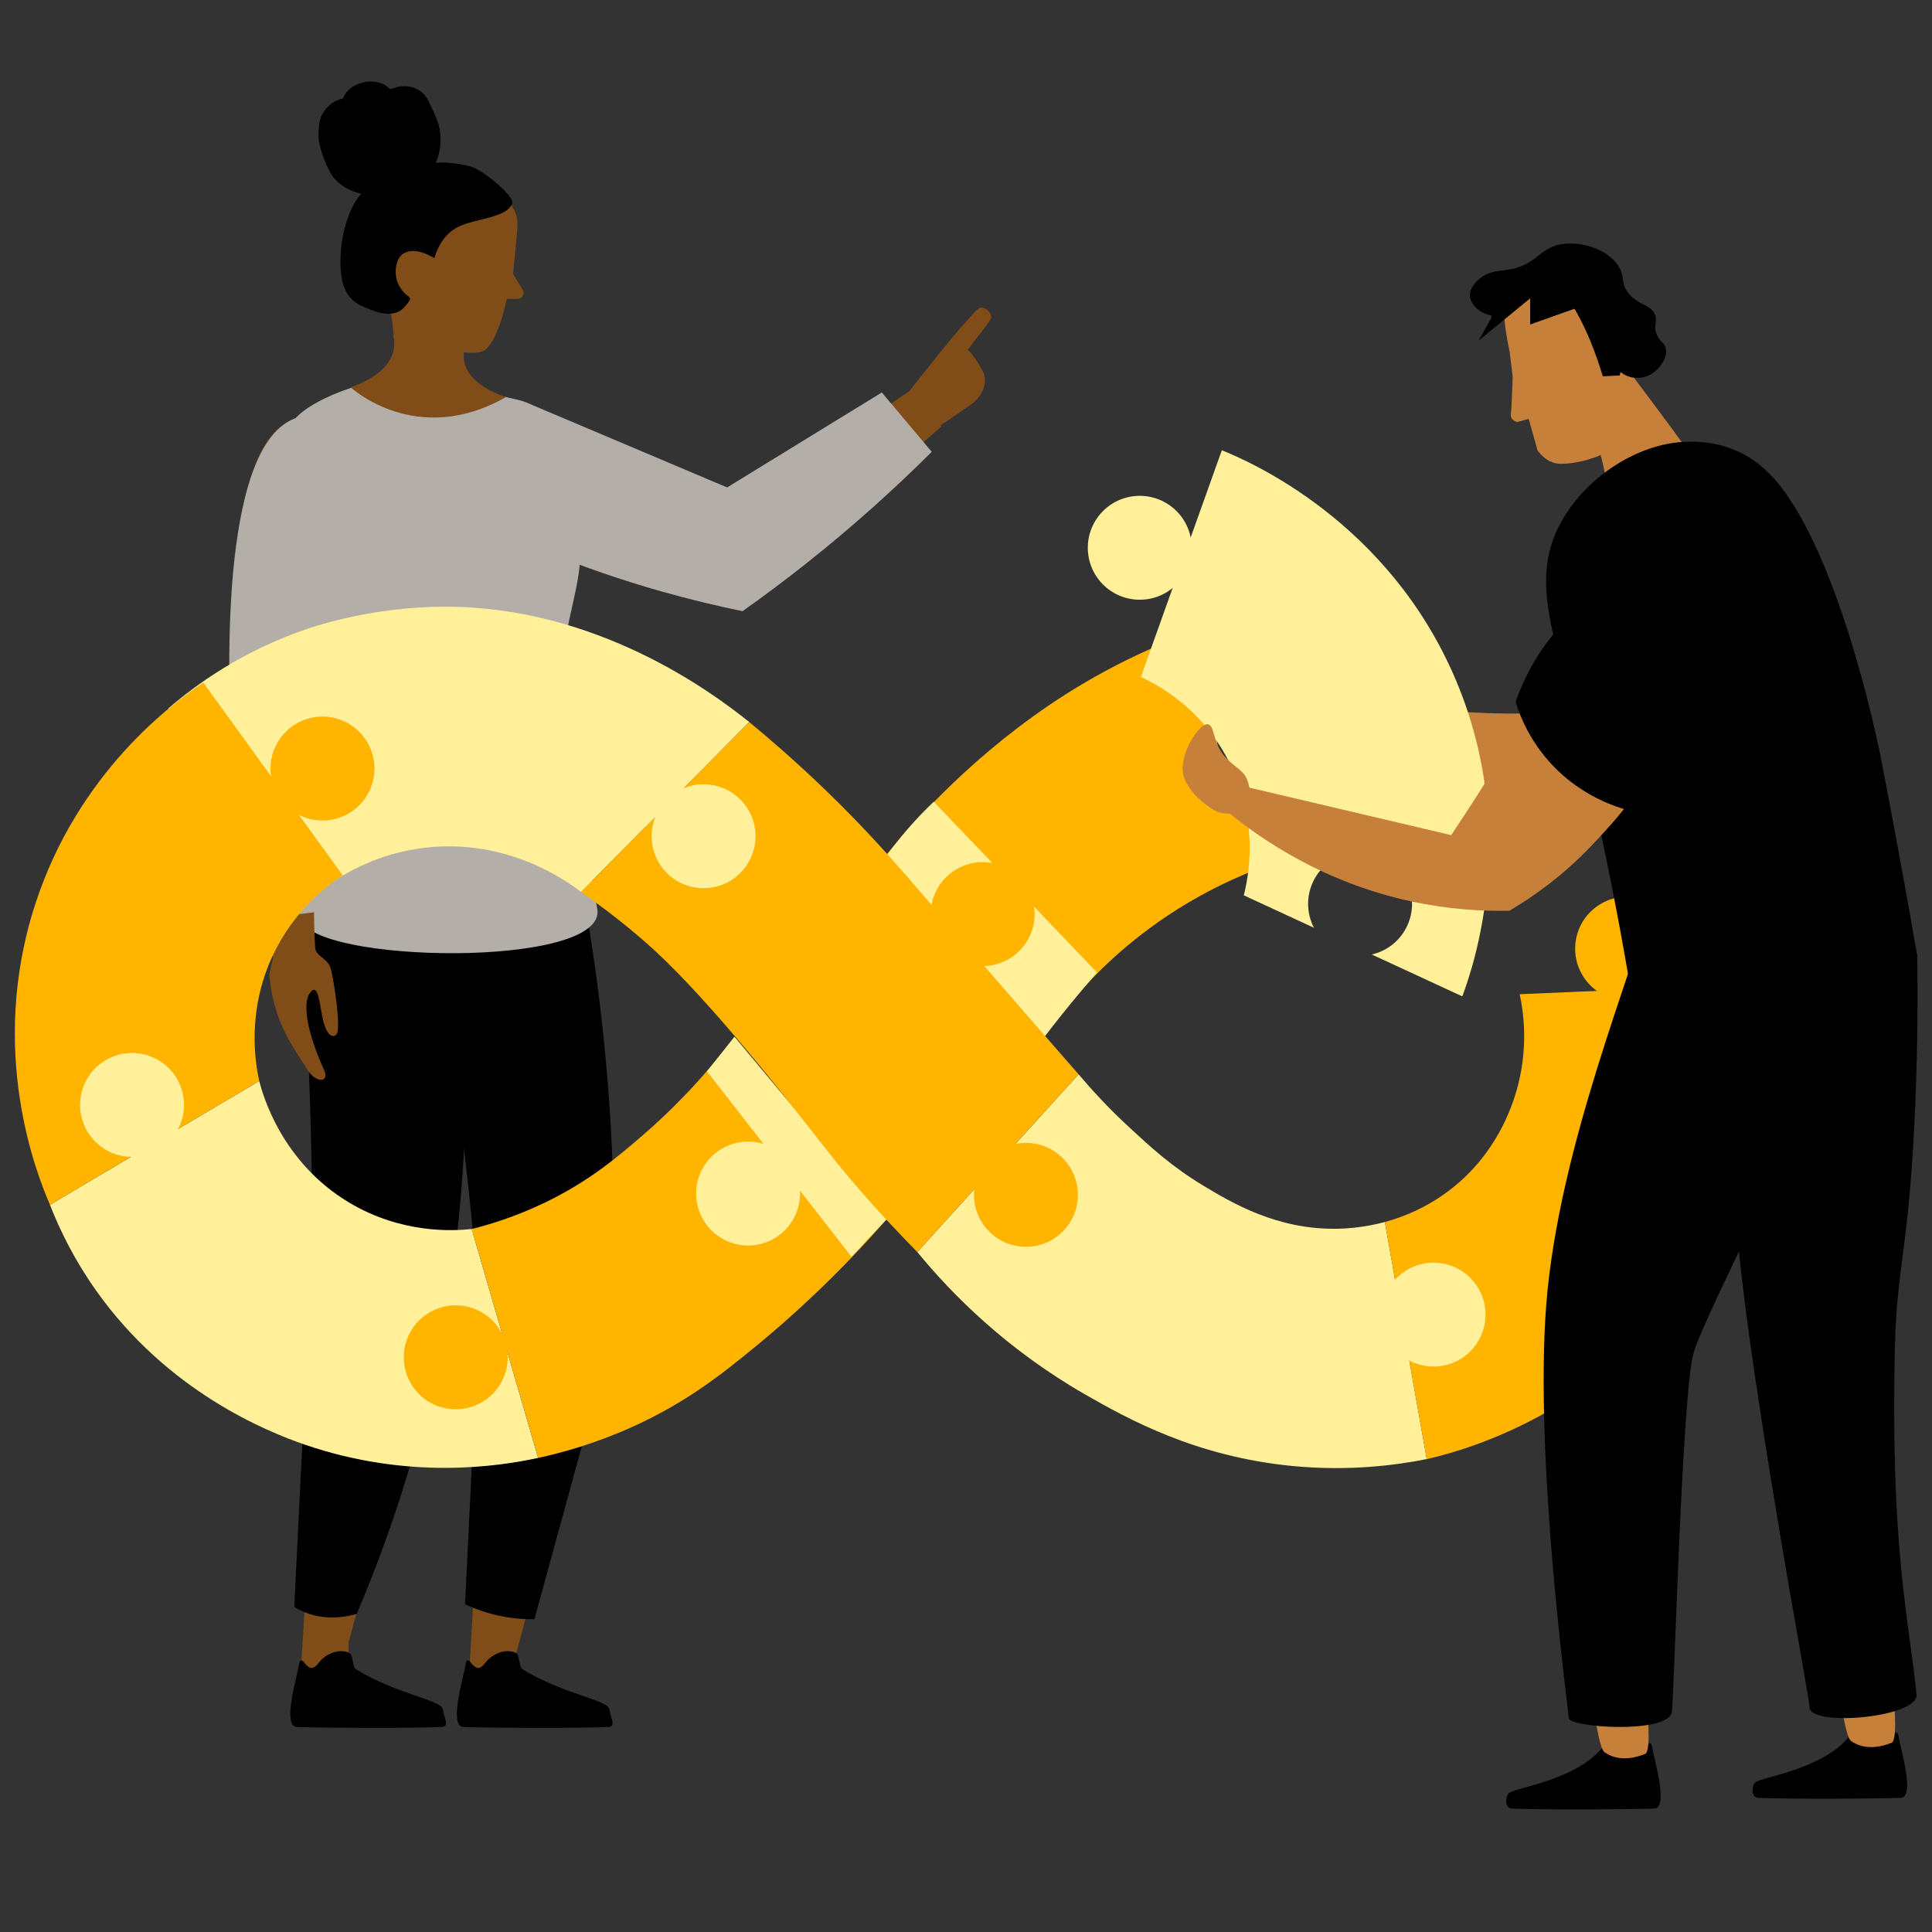<?xml version="1.0" encoding="UTF-8"?>
<svg id="grey" xmlns="http://www.w3.org/2000/svg" viewBox="0 0 1080 1080">
  <rect x="0" y="0" width="1080" height="1080" fill="#333333" stroke="none"/>
  <defs>
    <style>
      .cls-1 {
        fill: #fff099;
      }

      .cls-2 {
        fill: #ffb500;
      }

      .cls-3 {
        fill: #804d18;
      }

      .cls-4 {
        fill: #b4aea9;
      }

      .cls-5 {
        fill: #c7803a;
      }

      .cls-6 {
        fill: #60c6e2;
      }

      .cls-7 {
        fill-rule: evenodd;
      }
    </style>
  </defs>
  <path class="cls-5" d="m992.75,309.21c4.97,63.47-63.76,128.09-76.71,134.61-33.31,16.83-148.21-22.73-164.35-36.58-5.86-5.04.65-16.31,6.13-15.17,5.48,1.13,102.21,12.63,113.9,3.02,22.41-18.41,41.03-71.88,47.94-99.67,12.13-48.82,67.62-55.95,73.08,13.77l.02.02Z"/>
  <path class="cls-5" d="m710.4,390.07c-1.72-3.13,8.29-15.19,20.71-18.41,12.42-3.23,26.97,11.5,28.86,15.36"/>
  <g>
    <g>
      <polygon class="cls-3" points="287.86 761.43 331.15 766.75 287.24 929.11 289.72 941.4 262.18 938.02 272.12 759.5 287.86 761.43"/>
      <polygon class="cls-3" points="195.56 750.09 238.84 755.41 194.93 917.78 194.55 937.67 167.87 938.31 179.82 748.16 195.56 750.09"/>
    </g>
    <g>
      <path d="m188.88,923.13c2.25-.33,4.53-.1,6.54.96,2.04,1.07,1.49,7.74,3.47,8.96,22.69,14.05,47.82,17.19,48.64,22.44.78,4.98,3.96,9.73-.76,9.92-19.08.76-66.4.5-80.79,0-8.41-.29-.02-27.65,1.45-36.2.17-.99,1.43-1.31,2.06-.52,1.23,1.54,3.36,4.5,5.68,3.49,1.92-.83,2.87-2.74,4.27-4.17,2.34-2.4,5.87-4.36,9.45-4.89Z"/>
      <path d="m281.99,923.13c2.25-.33,4.53-.1,6.54.96,2.04,1.07,1.49,7.74,3.47,8.96,22.69,14.05,47.82,17.19,48.64,22.44.78,4.98,3.96,9.73-.76,9.92-19.08.76-66.4.5-80.79,0-8.41-.29-.02-27.65,1.45-36.2.17-.99,1.43-1.31,2.06-.52,1.23,1.54,3.36,4.5,5.68,3.49,1.92-.83,2.87-2.74,4.27-4.17,2.34-2.4,5.87-4.36,9.45-4.89Z"/>
    </g>
    <g id="Legs">
      <path d="m172.33,739.85l-.12-.02c4.27-39.62,2.08-129.79-3.8-227.33,29.84-4.69,55.76-4.26,86.1-3.33,7.46,60.47,10.74,145.21-8.75,243.14-11.75,59.05-29.09,109.37-46.36,149.88-5.46,1.59-16.23,3.78-27.83-.48-2.68-.99-5.04-2.18-7.07-3.42,2.61-52.82,5.22-105.64,7.83-158.45Z"/>
      <path d="m267.49,742.67h-.12c.42-39.86-10.45-129.39-25.72-225.91,29.25-7.54,55.09-9.62,85.38-11.62,8.05,46.25,14.12,98.71,15.75,156.41.86,30.44.39,59.31-.99,86.44-14.35,52.39-28.71,104.78-43.06,157.17-4.67.07-10.21-.23-16.36-1.3-9.26-1.62-16.82-4.47-22.4-7.09,2.51-51.37,5.02-102.73,7.53-154.1Z"/>
    </g>
    <path class="cls-4" d="m333.87,508.04s-19.08-101.85-19.77-126.59c-.69-24.74,8.99-48.93,10.1-67.57,1.1-18.64,18.62-60.23-28.63-88.31-4.72-2.81-31.07-6.75-37.19-8.97-6.6-2.39-11.59-6.88-18.47-6.98-33.49-.5-70.25,15.29-76.47,26.69-10.72,19.66-8.9,70.83-7.21,94.78,2.43,34.41-6.73,83.91,12.05,182.38,4.82,25.25,171.67,28.2,165.6-5.42Z"/>
    <path id="Arm" class="cls-3" d="m168.84,233.89c11.04-.67,21.55,4.53,25.82,14.73l1.15,2.76c16.8,36.16-13.35,134.73-17.11,174.42-3.62,38.32-4.26,106.89-1.3,111.75,2.95,4.86-21.75,6.99-21.75,6.99,0,0-17.86-50.91-24.59-116.67-3.19-31.21-10.36-191.06,37.77-193.99Z"/>
    <path id="Hand" class="cls-3" d="m175.84,529.01c.65,5.98,7.41,6.37,9.09,12.61,1.68,6.26,6.11,34.15,2.97,36.83-1.84,1.57-4.72.79-6.95-6.74-2.22-7.53-2.57-24.35-7.96-16.22-4.01,6.05-.97,22.55,8.13,42.51,3.46,7.6-4.92,7.51-9.47-.33-.82-1.41-3.2-4.86-8.08-12.78-7.56-12.23-12.02-26.13-13.03-40.47l2.77-11.52s22.51-4.05,22.52-3.88Z"/>
    <path class="cls-4" d="m187.57,429.26c-1.78,18.74.37,55.68-1.63,77.23-5.77,5.63-43.93,5.58-43.93,5.58-4.04-22.66-8.53-51.29-11.54-80.7-.15-1.45-12.66-147.36,22.18-188.39,5.71-6.72,12.45-10.37,20.04-10.83.73-.04,1.46-.07,2.18-.07,12.9,0,23.75,6.79,28.32,17.72l1.08,2.59c12.48,26.85.92,83.86-8.36,129.67-3.88,19.15-7.23,35.68-8.32,47.21Z"/>
    <path class="cls-3" d="m269.5,196.46c8.55-2.85,13.79-29.37,13.79-29.37h5.86c2.33,0,4.01-2.23,3.37-4.46l-5.73-9.54s2.57-23.88,2.48-28.37c-.08-4.01-1.58-7.85-4.29-10.8-5.21-5.66-14.5-14.32-23.94-15.94-34.37-5.92-52.54,11.06-52.94,43.46-.39,32.39,38.32,52.54,38.32,52.54,0,0,15.17,5.13,23.07,2.49Z"/>
    <path id="Neck" class="cls-3" d="m219.87,188.12s6.37,17.79-23.86,28.39c0,0,36.61,34.07,86.82,5.46,0,0-27.86-8-23.06-27.13,3.87-15.47-28.29-36.77-40.56-27.46-2.92,2.21,1.51,16.06.67,20.74Z"/>
    <path class="cls-7" d="m263.27,93.15c-6.4-1.95-15.7-2.61-19.61-2.17,2.22-5.33,3.11-11.26,2.39-17.05-.7-5.62-3.21-10.4-5.53-15.41-1.07-2.31-2.28-4.61-4.09-6.37-1.84-1.8-4.17-2.99-6.62-3.55-2.5-.58-5.12-.53-7.62,0-1.11.23-2.1.74-3.19,1.02-1.11.29-1.65-.41-2.46-1.11-1.95-1.69-4.8-2.52-7.26-2.82-2.76-.33-5.63.08-8.27.99-2.57.88-5.03,2.32-6.88,4.41-.83.93-1.58,1.99-2.06,3.16-.2.48-.23.76-.71.94-.44.16-.96.17-1.42.32-4.42,1.5-8.21,4.92-10.26,9.3-1.2,2.56-1.77,7.07-1.61,12.12.16,5.05,4.72,18.23,8.98,23.04,3.81,4.29,9.41,7.12,14.81,8.36-3.59,4.1-5.97,9.22-7.74,14.43-1.92,5.66-3.1,11.54-3.54,17.53-.42,5.69-.45,11.71.88,17.28,1.25,5.21,3.92,9.48,8.37,12.19,2.04,1.24,4.24,2.17,6.45,3.03,2.18.84,4.36,1.66,6.64,2.13,4.32.89,9.29.74,12.61-2.7,1.2-1.24,2.52-2.79,3.39-4.31.31-.54.5-.9.12-1.43-.46-.64-1.2-1.12-1.78-1.62-3.35-2.84-5.43-6.63-5.95-11.14-.53-4.57.7-10.47,5.14-12.47,5.49-2.46,11.53.36,16.41,3,2.07-7.32,6.33-13.9,13-17.26,7.38-3.71,15.85-4.15,23.44-7.33,1.98-.83,3.99-1.77,5.45-3.46.61-.71,1.32-1.62,1.56-2.56.32-1.23-.47-2.26-1.08-3.22-3.24-5.08-15.55-15.33-21.95-17.28Z"/>
    <path class="cls-3" d="m550.23,209.38c-.37-1.51-6.09-11.38-9.24-13.85,5.73-7.86,13.02-16.19,13.09-18.09.11-3.17-3.48-5.78-6.15-5.49-2.67.29-28.75,32.79-29.64,34.15-4.89,6.02-10.53,13.68-16.81,20.33l15.01,15.99c.06-.02.14-.05.25-.1,5.08-1.95,8.57-4.25,11.16-5.98,3.94-2.63,9.03-6.06,14.99-10.27.07-.03.14-.04.2-.08,8.45-6.73,7.84-13.73,7.14-16.61Z"/>
    <path class="cls-3" d="m507.6,219.12c-30.33,20.69-60.67,41.37-91,62.06-38.99-17.46-77.97-34.92-116.96-52.38,8.58,19.69,17.16,39.39,25.74,59.08,31.35,14.29,62.7,28.58,94.05,42.88,35.65-30.8,71.3-61.6,106.95-92.4"/>
    <path class="cls-4" d="m295.56,225.56c36.97,15.64,73.94,31.28,110.91,46.92,28.83-17.69,57.65-35.39,86.48-53.09,9.3,11.06,18.6,22.12,27.9,33.18-20.66,20.59-44.21,41.9-70.91,63-11.79,9.32-23.43,18-34.85,26.08-14.22-2.91-29.24-6.49-44.91-10.92-23.17-6.55-44.27-13.96-63.2-21.56-3.85-10.77-7.65-21.97-11.32-33.58-3.61-11.38-7.04-22.94-10.3-34.67,6.6-3.17,9.79-9.12,10.22-15.37Z"/>
  </g>
  <circle class="cls-6" cx="352.18" cy="434.51" r="29.04"/>
  <path class="cls-1" d="m602.94,600.55c6.64,7.86,16.14,18.37,28.48,29.79,11.67,10.79,23.56,21.8,41.14,32.38,15.78,9.5,41.37,24.91,75.37,24.15,11.17-.25,20.28-2.18,26.22-3.77,7.8,44.18,15.6,88.37,23.4,132.55-17.94,3.57-44.03,6.84-75.09,3.85-54.18-5.22-92.25-26.47-115.52-39.79-44.3-25.35-74.8-56.22-94.16-79.81,30.05-33.12,60.11-66.24,90.16-99.36Z"/>
  <path class="cls-2" d="m774.16,683.1c8.97-2.44,23.44-7.61,37.87-19.12,23.84-19,33.05-43.7,36.57-57.42,5.55-21.61,3.21-40.1.94-50.79,44.82-1.91,89.64-3.83,134.46-5.74,2.52,19.8,9.07,90.45-35.66,160.43-51.8,81.04-134.17,101.43-150.79,105.18-7.8-44.18-15.6-88.37-23.4-132.55Z"/>
  <path class="cls-2" d="m263.72,687.02c12.37,42.65,24.74,85.31,37.12,127.96,13.24-2.87,31.55-7.88,52.12-17.12,29.89-13.43,49.51-28.75,70.51-46.07,19.39-15.99,44.92-39.08,72.18-70.25-28.36-33.98-56.72-67.96-85.09-101.95-18.44,24.63-36.84,42.56-51.03,54.82-14.31,12.37-30.46,26.13-55.37,38.06-15.94,7.63-30.15,11.98-40.44,14.54Z"/>
  <path class="cls-1" d="m263.72,687.02c-9.84,1.06-39.02,2.92-68.67-14.85-37.64-22.57-48.14-60.07-50.14-67.88-39,23.07-77.99,46.13-116.99,69.2,5.72,14.63,13.92,31.19,25.85,48.01,39.8,56.13,94.78,78.6,116.95,86.18,57.66,19.69,107.6,12.17,130.1,7.31-12.37-42.65-24.74-85.31-37.12-127.96Z"/>
  <path class="cls-1" d="m170.38,505.19c-25.41-36.4-50.83-72.8-76.24-109.2,14.99-12.92,41.11-32.18,78.26-44.68,5.44-1.83,37.3-12.28,77.15-12.17,83.71.24,147.43,46.93,169.3,64.5-31.35,31.66-62.7,63.32-94.05,94.99-7.02-5.44-40.25-30.01-86.68-24.8-36.32,4.07-59.84,24.02-67.73,31.37Z"/>
  <path class="cls-2" d="m27.93,673.49c-7.4-17.08-34.84-85.84-8.31-167.8,24.03-74.23,77.34-112.95,94.03-124.12,25.98,35.92,51.95,71.85,77.93,107.77-8.48,5.53-27.26,19.44-39.19,45-14.74,31.57-9.55,60.58-7.47,69.94-39,23.07-77.99,46.13-116.99,69.2Z"/>
  <circle class="cls-2" cx="180.27" cy="429.63" r="29.04" transform="translate(-150.69 101.69) rotate(-22.5)"/>
  <path class="cls-2" d="m735.51,421.34c-4.48,10.26-14.71,17.43-26.62,17.43-16.04,0-29.04-13-29.04-29.04s13-29.04,29.04-29.04c9.16,0,17.32,4.24,22.64,10.86-2.28-17.11-4.57-34.21-6.85-51.32-12.26,1.49-28.79,4.27-47.76,9.88-6.23,1.84-36.07,10.89-72.61,32.73-50.59,30.23-87.19,68.94-108.67,94.82,29.39,33.98,58.79,67.96,88.18,101.95,10.14-14.65,24.03-31.55,42.79-47.86,43.07-37.47,88.97-51.99,115.88-58.09-2.33-17.43-4.65-34.87-6.98-52.3Z"/>
  <circle class="cls-2" cx="909.53" cy="530.27" r="29.04" transform="translate(240.42 1343.12) rotate(-80.78)"/>
  <circle class="cls-1" cx="801.34" cy="734.83" r="29.04" transform="translate(-52.36 1408.12) rotate(-80.78)"/>
  <path class="cls-1" d="m395.2,598.89c5.12-6.43,10.24-12.87,15.36-19.3,28.36,33.98,56.72,67.96,85.09,101.95-6.57,6.98-13.13,13.96-19.7,20.94-26.92-34.53-53.83-69.06-80.75-103.58Z"/>
  <path class="cls-1" d="m495.9,477.88c4.3-5.92,9.33-12.19,15.17-18.59,3.7-4.05,7.36-7.75,10.92-11.12,30.41,31.81,60.82,63.63,91.23,95.44-2.99,3.45-5.98,6.97-8.98,10.55-7.16,8.56-13.96,17.06-20.42,25.44-29.31-33.91-58.62-67.81-87.93-101.72Z"/>
  <circle class="cls-2" cx="549.3" cy="510.97" r="29.04" transform="translate(-43.06 971.32) rotate(-80.78)"/>
  <path class="cls-2" d="m418.84,403.63c-31.35,31.66-62.7,63.32-94.05,94.99,8,5.56,19.74,14.12,33.11,25.55,9.2,7.86,26.94,23.75,62.88,66.89,35.2,42.25,43.38,57.27,77.36,93.58,6.09,6.51,11.21,11.78,14.64,15.26,30.05-33.12,60.11-66.24,90.16-99.36-36.44-41.59-63.96-73.45-82.33-94.84-18.16-21.13-34.43-40.24-59.52-64.4-16.91-16.28-31.74-29-42.26-37.67Z"/>
  <circle class="cls-1" cx="393.3" cy="467.46" r="29.04" transform="translate(-215.35 415.02) rotate(-45)"/>
  <circle class="cls-2" cx="573.51" cy="667.93" r="29.04" transform="translate(-304.32 601.16) rotate(-45)"/>
  <circle class="cls-1" cx="73.82" cy="617.66" r="29.04" transform="translate(-230.75 75.27) rotate(-22.5)"/>
  <circle class="cls-2" cx="254.77" cy="758.75" r="29.04" transform="translate(-270.97 155.25) rotate(-22.5)"/>
  <circle class="cls-1" cx="418.19" cy="667.2" r="29.04" transform="translate(-223.5 210.82) rotate(-22.5)"/>
  <g>
    <circle class="cls-1" cx="637.15" cy="306.24" r="29.04" transform="translate(12.14 636.56) rotate(-53.53)"/>
    <path class="cls-1" d="m814.05,380.65c-37.6-89.45-116.15-122.94-131.04-128.96-15.09,42.25-30.18,84.51-45.27,126.76,8.43,3.91,21.83,11.43,34.13,25.19,22.39,25.03,25.75,53.46,26.43,62.73,1.07,14.45-1.05,26.37-3.02,34.12,13.07,6.04,26.14,12.09,39.21,18.13-4.16-8.06-4.49-17.95-.02-26.63,7.35-14.26,24.86-19.86,39.12-12.52,14.26,7.35,19.86,24.86,12.52,39.12-4.06,7.89-11.24,13.12-19.26,14.99,16.86,7.8,33.73,15.59,50.59,23.39,6.08-16.28,32.19-91.63-3.4-176.32Z"/>
  </g>
  <g>
    <path d="m1033.32,971.23c-15.51,18.13-47.87,21.91-52.01,25.12-1.97,1.53-2.92,8.48,1.74,8.67,18.76.76,65.27.48,79.42,0,8.27-.29,0-27.18-1.43-35.57-.17-.97-1.41-1.28-2.04-.5-1.2,1.51-16.73,12.36-25.69,2.31v-.02Z"/>
    <path d="m895.56,977.21c-15.51,18.13-47.87,21.91-52.01,25.12-1.97,1.53-2.92,8.48,1.74,8.67,18.76.76,65.27.48,79.42,0,8.27-.29,0-27.18-1.43-35.57-.17-.97-1.41-1.28-2.04-.5-1.2,1.51-16.73,12.36-25.69,2.31v-.02Z"/>
    <path class="cls-5" d="m696.91,435.26c-2.27-5.65-10.75-8.23-15.3-16.77-3.78-7.07-2.9-12.47-6.28-13.58-3.38-1.11-13.37,10.98-14.21,23.78-.84,12.82,16.33,24.35,20.48,25.48,9.34,2.54,22.02-2.14,15.3-18.93v.02Z"/>
    <path class="cls-5" d="m914.34,212.43s18.41,24.41,25.96,34.99c0,0-.52,44.68-39.06,39.18,0,0-6.97-44.66-14.82-56.27-7.87-11.63,18.95-33.2,27.91-17.9Z"/>
    <path class="cls-5" d="m1029.18,951.46s2.6,19.48,5.46,21.66c2.85,2.16,10.26,6.11,22.79,1.09,3.92-1.57.76-29.47.76-29.47l-28.98,6.74-.02-.02Z"/>
    <path class="cls-5" d="m891.38,957.72s2.6,19.48,5.46,21.66c2.85,2.16,10.26,6.11,22.79,1.09,3.92-1.57.76-29.47.76-29.47l-28.98,6.74-.02-.02Z"/>
    <path d="m1052.18,483.86c3.13,3.06-1.26,9.63,1.41,21.95,2.81,13.01,11.31,22.27,18.15,28.14.29,19.12.36,47.52-1.03,81.91-3.25,81.1-10.39,91.61-11.42,136.06-2.67,115.22,8,153.88,12.05,195.31,1.26,12.91-59.46,18.28-59.75,7.26-.15-5.65-18.49-100.45-32.87-201.25-13.94-97.8-18.05-198.08-14.78-214.41,9.36-46.72,79.94-63.11,88.23-54.99h0Z"/>
    <path d="m1062.2,537.68c-3.57,2.85-7.72,4.49-12.19,5.23-4.26.69-2.46,7.16,1.78,6.46,5.67-.92,10.7-3.36,15.17-6.95,3.36-2.71-1.41-7.43-4.74-4.74h-.02Z"/>
    <path d="m1029.67,508.57c4.11,20.82,5.04,45.29-5.06,75.97-11.54,35.09-71.13,149.14-77.8,171.47-6.67,22.33-11.04,196.57-12.28,201.33-3.15,12.15-57.3,8.25-57.57,3.15-.29-5.44-19.37-144.67-12.59-231.22,6.93-88.38,49.09-187.33,58.66-226.71,6.86-28.25,101.43-20.25,106.64,6.04v-.04Z"/>
    <path d="m947.06,578.39c-9.57-8.33-16.16-18.85-19.41-31.12-1.11-4.18-7.58-2.39-6.46,1.78,3.53,13.33,10.75,25.02,21.16,34.08,3.25,2.83,8.02-1.91,4.74-4.74h-.02Z"/>
    <path d="m1014.16,548.57c-7.85,1.8-15.7,2.18-23.69,1.3-4.28-.48-4.26,6.23,0,6.72,8.58.94,17.06.4,25.48-1.53,4.22-.97,2.43-7.43-1.78-6.46v-.02Z"/>
    <path d="m972.66,252.86c3.32,1.6,13.6,6.95,23.48,20.04,35.24,46.63,55.49,151.74,55.49,151.74,8.58,44.51,15.3,81.91,20.08,109.3-10.26,8.71-31.88,24.58-63.47,30.47-49.36,9.21-87.79-12.47-97.95-18.64-11.77-68.61-24.53-122.84-34.42-160.93-9.89-38.09-17.76-63.38-4.83-89.83,12.91-26.44,43.3-47.35,71.94-48.08,4.26-.1,16.43-.44,29.63,5.94l.02-.02Z"/>
    <path class="cls-5" d="m935.85,380.65c1.43,41.6-29.11,73.96-45.58,91.44-17.06,18.09-34.27,29.82-46.49,37.02-15.55.34-34.29-.78-55.01-5.25-48.69-10.54-83.36-34.31-102.71-50.22,2.54-4.83,5.1-9.63,7.64-14.46,39.18,9.21,78.35,18.45,117.53,27.66,19.48-29.05,33.39-52.55,42.65-68.96,11.98-21.22,29-39.16,42.86-59.18,3.92-5.67,8.21-11.94,13.87-11.82,11.9.29,24.35,28.63,25.23,53.77h.02Z"/>
    <path d="m947.37,311.37c-8.79,1.24-21.45,3.95-35.49,10.37-9.99,4.58-17.34,9.51-21.41,12.42-3.02,2.18-10.37,7.68-17.63,15.36-14.02,14.86-21.6,31.46-25.63,42.86,2.48,7.95,8.04,22.08,20.69,35.43,16.62,17.52,35.78,23.53,44.05,25.58,9.26-9.97,26.99-31.73,35.62-64.89,9.11-34.92,3.3-63.93-.23-77.13h.02Z"/>
    <path class="cls-5" d="m848.23,235.92s-4.11-.78-3.65-4.32c.46-3.55,1.03-21.05,1.03-21.05l-1.66-13.6c-2.88-13.62-4.09-25.04-2.39-28.44,4.66-9.28,37.61-20.65,46.74-2.58,18.05,35.74,20.42,68.38,19.77,75.37-1.3,14-35.97,21.09-41.03,16.64-.06-.06-.13-.13-.19-.19,0,.15,0,.27.02.42-2.58-1.32-5.1-3.32-7.37-6.38l-4.72-16.81c-.1-.27-.21-.55-.29-.82l-6.25,1.76Z"/>
    <path d="m842.1,150.9c17.61-2.2,17.82-13.2,32.66-14.63,11.12-1.07,24.91,3.76,30.31,13.05,3.42,5.92.8,9.07,5.31,14.67,5.65,7.01,12.99,6.11,14.96,12.49,1.2,3.84-1.11,5.35.61,10.07,1.72,4.68,4.53,4.66,5.29,8.39,1.15,5.75-4.37,11.1-5.14,11.84-1.01.94-4.68,4.32-10.39,4.47-1.41.04-5.06-.06-8.56-2.35-5.54-3.63-7.81-10.81-7.37-16.31.31-3.97,1.89-4.95,1.43-9-.15-1.26-.63-5.48-3.63-8-3.19-2.64-5.79-.52-10.75-1.97-7.49-2.16-7.43-8.71-15.11-12-5.62-2.41-11.14-1.26-12.34-1.01-12.28,2.58-13.49,15.22-22.94,15.91-6.59.48-14.21-5.06-14.73-10.87-.46-5.1,4.64-9.26,5.65-10.07,5-4.05,10.56-4.13,14.73-4.66l.02-.02Z"/>
    <path d="m895.98,210.38c-7.6-25.54-20.57-51.9-32.55-53.45,0,0,23.93-11.94,36.81,7.43,12.89,19.37,5.16,45.54,5.16,45.54l-9.44.46.02.02Z"/>
    <polygon points="883.84 171.28 855.36 181.39 855.39 166.74 826.51 190.46 833.58 177.91 836.6 163.3 864.14 151.13 883.84 171.28"/>
  </g>
</svg>